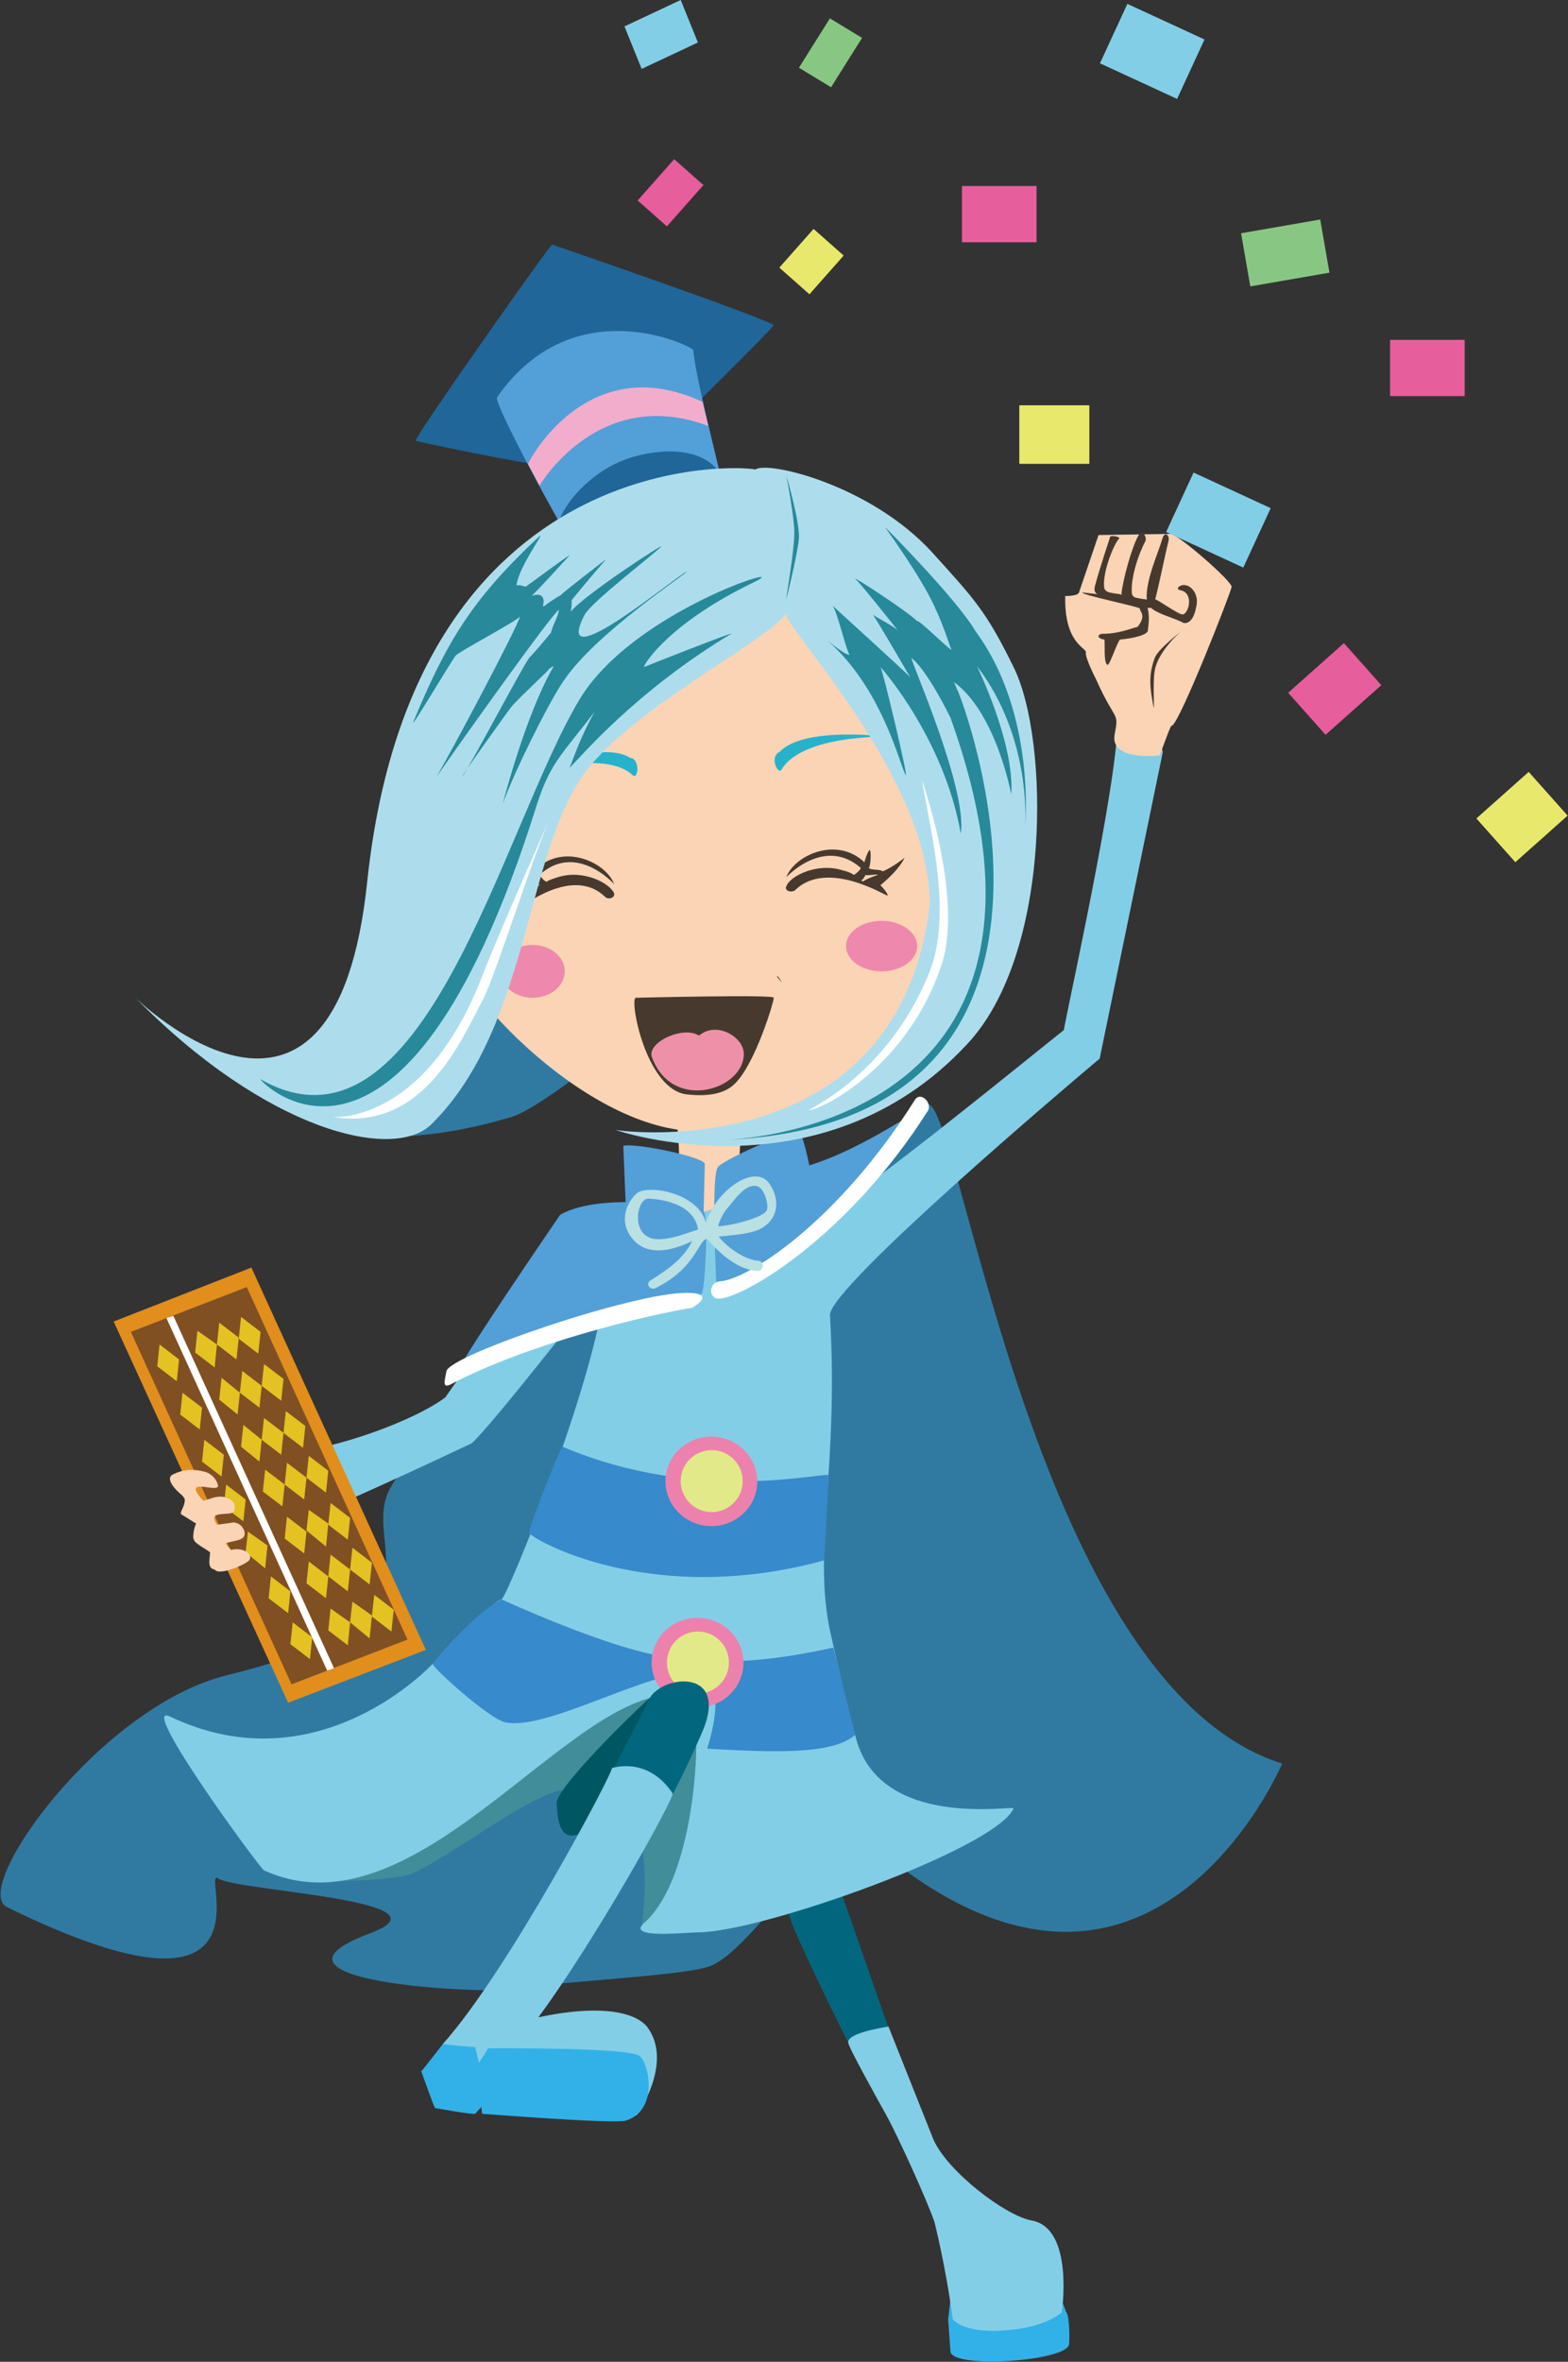 <?xml version="1.0" encoding="utf-8"?>
<!-- Generator: Adobe Illustrator 21.0.2, SVG Export Plug-In . SVG Version: 6.00 Build 0)  -->
<svg version="1.1" xmlns="http://www.w3.org/2000/svg" xmlns:xlink="http://www.w3.org/1999/xlink" x="0px" y="0px"
	 viewBox="0 0 136.6 205.7" style="enable-background:new 0 0 136.6 205.7;" xml:space="preserve">
<rect x="0" y="0" width="136.6" height="205.7" fill="#333333" stroke="none"/>
<style type="text/css">
	.st0{fill:#3685BC;}
	.st1{fill:#307AA2;}
	.st2{fill:#02677E;}
	.st3{fill:#31B1E7;}
	.st4{fill:#83CEE7;}
	.st5{fill:#E5BA9A;}
	.st6{fill:#C99471;}
	.st7{fill:#599EAD;}
	.st8{fill:#378ACB;}
	.st9{fill:#ED81AE;}
	.st10{fill:#E2E988;}
	.st11{fill:#539FD8;}
	.st12{fill:#E5F3F5;}
	.st13{fill:#B9E0E3;}
	.st14{fill:#FAD4B5;}
	.st15{fill:#47392E;}
	.st16{fill:#EE89AD;}
	.st17{fill:#26B2CB;}
	.st18{fill:#ADDDED;}
	.st19{fill:#278999;}
	.st20{fill:#31B5C2;}
	.st21{fill:#FFFFFF;}
	.st22{fill:#F2ADCC;}
	.st23{fill:#E373A9;}
	.st24{fill:#1A6EAA;}
	.st25{fill:#E18E1D;}
	.st26{fill:#805023;}
	.st27{fill:#E4C221;}
	.st28{fill:#428D9A;}
	.st29{fill:#005763;}
	.st30{fill:#EF90A9;}
	.st31{fill:#206698;}
	.st32{fill:#88C783;}
	.st33{fill:#E75E9D;}
	.st34{fill:#E8E96C;}
</style>
<g id="レイヤー_1">
</g>
<g id="レイヤー_2">
	<g>
		<g>
			<path class="st1" d="M27.6,96.3c2-2-5.5,4.4,2-1.5c2.6-2.1,1.9-6.6,1.9-9.9c0-2,43.8-15.7,43-13.9c-2.2,4.6-25.3,25-30,26.3
				C32.4,100.9,26.2,97.8,27.6,96.3z"/>
			<g>
				<path class="st1" d="M80.9,96.2c-0.5-0.1-1.4,2-6,4.2c-0.1,0.1-3.8,1.7-4.4,2c-9.4,4.6-21.2,9.4-21.7,10
					c-0.1,0.1-0.2,0.3-0.3,0.4l0,0c0,0,0,0,0,0c-1.2,1.6-12.1,12.5-14.5,16.8c-2.8,5,6.1,11.3-14.2,16.3
					c-11.1,2.7-22.4,18.6-19.2,20.2c24.1,11.8,16.8-3.6,18.4-2.5c1.5,1.1,21,1.9,13.2,4.8c-11.8,4.4,12.2,5.5,13.8,4.7
					c2.6-0.5,13.2-1,15.7-1.8c4-1.3,10.8-13.7,13.9-11c24.3,21.2,36.1-6.7,36.1-6.7C90.3,146.9,83.7,96.7,80.9,96.2z M34.6,163.4
					c-0.2,0-0.3,0-0.5,0c0.2-0.2,0.3-0.4,0.4-0.6c0,0.2,0.1,0.4,0.2,0.6C34.7,163.3,34.7,163.3,34.6,163.4z M51.9,150.1
					c-0.2,0.2-0.4,0.5-0.6,0.7c0.4-1.4,0.6-3,0.9-4.4c0.1-0.4,0.2-0.7,0.3-1.1v4.2c0,0,0,0.1,0,0.1C52.2,149.8,52,149.9,51.9,150.1z
					"/>
				<g>
					<path class="st2" d="M73,164c0,0-4.5,2.1-4.3,2.7c0.1,0.2,0.1,0.3,0.2,0.5c-0.2,0.2,8.3,18.2,9.5,18.1c1.9-0.1,1.9-0.1,1.9-0.1
						C80.3,184.8,73.2,164.6,73,164z"/>
					<path class="st3" d="M92.9,201.4c-0.1-0.1-0.5-2-2-2.6c-2.9-1.1-7.8-1-7.9-0.3c0,0.1-0.4,3.5-0.4,3.5l0.2,2.8
						c0.1,1.5,9.6,0.9,10.3-0.5C93.2,204.2,93.2,201.7,92.9,201.4z"/>
					<path class="st4" d="M92.5,201.4c0,0,1.1-7.3-2.6-8c-2.3-0.4-7.4-4.3-8.6-7.1c-0.6-1.5-3.9-9.8-3.9-9.8
						c-2.4,0.4-3.6,0.9-3.5,1.4c-0.1,0.2,2.8,5.4,3.3,6.3c1,1.8,3.5,7.3,4.2,9.3c0,0,1,3.9,1.6,8.5c0,0,1,1.4,5.2,0.9
						C91.2,202.6,92.5,201.4,92.5,201.4z"/>
				</g>
				<path class="st28" d="M54,145.5c-0.7-0.2-29,18.4-27.2,18.4c1.6,0,7.5-0.1,9-0.7c2.9-1.1,10.1-6.8,13.2-7.3
					c9.9-1.7,6.5,12.5,7,12.1c0.3-0.2,3.4-1.2,3.9-2C60.1,165.8,75.7,131.6,54,145.5z"/>
				<path class="st4" d="M101.3,65.5c-0.3-1.7-1.7-2.3-4-1.4c-0.5,6.9-4.9,26.4-4.6,25.6c-1.8,1.4-18.2,14.8-19.3,14.8
					c-1,0-18.4,0.1-22.3,1.5c-1.9,0.7-12.3,15.7-12.3,15.7c-3.3,2.5-13,5.7-15.9,4.6l1.5,6.6c0.5,0.5,16.7-7.2,16.7-7.2
					c1.8-1.6,11.6-14.2,11.6-14.2c0.3,0.1-0.3,0,0,0c-0.2,7.1-8.4,27.4-9,27.8c-0.6,0-4.8,4.4-6,5.6c0,0-9.9,10.8-22.9,4.6
					c-2.9-1.4,7.9,13.3,8.2,13.4c13.8,6.3,27.7-17.7,37.1-15.1c1.1,0.3,1,15.3-4,19.7c-1.6,1.4,3.7,0.8,4.7,0.8
					c5.5,0,26-7.3,27.5-10.8c0.1-0.3-11.5,1.9-13.7-6c-0.7-2.4-1.4-5.5-2.3-9.5c-1.5-7.2,0.8-14.1,0-27.5c0.2-2.6,21-20.2,23.5-22.3
					L101.3,65.5z"/>
				<path class="st8" d="M72.6,143.5c-5.1,1.1-9.3,1.6-14.6,0.8c-5-0.7-14.3-5-14.3-5c-2.4,1.2-5.9,5.4-6,5.6
					c-0.2,0.2,4.9,4.8,6.3,5.1c3.5,0.8,12.3-4.4,16.3-4.3c3.6,0,1.3,6.6,1.3,6.6c5.3,0.3,10.9,0.6,12.9-1.2L72.6,143.5z"/>
				<path class="st8" d="M72.2,128.5C72,128.1,61,131.1,49,126c0,0,0,0,0,0c-0.1-0.1-2.9,6.9-2.9,7.5c0,0.4,10.4,6.6,25.7,2.4
					L72.2,128.5z"/>
				<g>
					
						<ellipse transform="matrix(5.713578e-02 -0.998 0.998 5.713578e-02 -70.312 183.526)" class="st9" cx="62" cy="129" rx="3.9" ry="4"/>
					<ellipse class="st10" cx="62" cy="129" rx="2.7" ry="2.7"/>
				</g>
				<g>
					
						<ellipse transform="matrix(5.709977e-02 -0.998 0.998 5.709977e-02 -87.213 197.216)" class="st9" cx="60.8" cy="144.8" rx="3.9" ry="4"/>
					<ellipse class="st10" cx="60.8" cy="144.8" rx="2.7" ry="2.7"/>
				</g>
				<path class="st29" d="M57.7,147c-0.3-0.1-9.2,8.5-9.2,10c0.1,4,1.7,3.8,6.1-0.5c1-1,5.7-6.3,7-6.8
					C61.5,149.8,61.5,146.1,57.7,147z"/>
				<g>
					<path class="st2" d="M61.2,150.8c2.4-5.7-3.8-4.9-4.7-2.7c-0.1,0.4-12.6,24.3-12.6,24.3c1.2,1.4,3,2.7,3.5,1.8
						C48,173.1,55.9,163.1,61.2,150.8z"/>
					<path class="st4" d="M46.9,175.7c5.1-6.9,11.9-19.2,11.7-19.5c-2.2-3.3-5.3-2.2-5.3-2.2c0.3,0-8.9,17.5-14.7,24
						c-0.6,1-0.2,1,0,1.2l3,4c2.5,0.6,11.4,2.1,13.9,1c0,0,3.1-4.4,1-7.5C55.6,175.3,52.5,174.5,46.9,175.7z"/>
					<path class="st3" d="M41.4,178.3c0,0-2.6-0.2-2.8-0.3c0,0-1.7,2.2-1.9,2.4c0,0,1.1,3.1,1.2,3.2c0,0,3.3,0.6,3.5,0.5
						c0,0,0.7-0.8,1.1-1.2L41.4,178.3z"/>
					<path class="st3" d="M55.6,179c-1.5-0.7-13.1-0.6-13.1-0.6c-0.1,0.3-1.1,1.7-1,1.6c0,0,0.4,3.2,0.5,4.1c0,0,11.5,0.9,12.5,0.6
						C57.5,183.8,56.5,179.4,55.6,179z"/>
				</g>
				<path class="st14" d="M58.4,96.7c1.1,0,0.7,8,0.7,8c0,1.6,4.2,1,4.2-0.9c0-0.1,0.9,0.4,0.8,0.4c0.2-0.3,0.5-6.6,0.5-7.4
					C64.8,95.5,57.3,96.7,58.4,96.7z"/>
				<path class="st11" d="M61.3,105.5c0-0.1,0.1-4,0.1-4.1c0.1-0.6-6.1-1.9-7.1-1.6l0.2,4.9c-0.6,0-3.8,0-5.7,1.1
					c0,0-9.8,14.3-8.8,13.6c9.7-6,21.2-5.5,21.2-6.9C61.5,111,61.7,105.9,61.3,105.5z"/>
				<path class="st11" d="M62.6,101.6c-0.7,0.3-0.2,9.5-0.2,10.5c0,2.3,8.3-3.4,9.9-5.3c0.7-0.1,7.9-9.5,7.9-10
					c0.2-0.6-4.8,3.2-9.7,4.7c0,0-0.6-3.1-1-3C66.1,99.5,62.6,101.4,62.6,101.6z"/>
				<path class="st21" d="M79.7,95.8c-6.8,10.8-14.7,15.7-17,15.8c-1,0.1-1,1.6,0,1.5c2.1-0.1,11.1-5.3,18.1-16.3
					C81.3,96.1,80.2,95,79.7,95.8z"/>
				<path class="st21" d="M59.8,112.6c-4.7,0-20.5,5.4-20.9,6.8c-0.2,1-0.4,1.6,0.5,1.1c6.5-3.4,16.6-5.9,20.9-6.6
					C60.3,113.9,62.6,112.6,59.8,112.6z"/>
				<path class="st13" d="M67.1,103.2c-1.2-2-4.7,0.4-5.6,3.3c-0.7-2.7-5.3-3.4-6.1-2.5c-1.2,1.2-1.4,3,0.1,4.3
					c1.4,1.1,3.3,0.5,4.8-0.2c-0.8,1.6-2.2,2.5-3.6,3.4c-0.5,0.3-0.1,0.9,0.4,0.7c3.6-1.8,3.7-4.2,4.5-4.3c1.1,1.3,2.7,2.7,4.4,2.8
					c0.6,0,0.6-0.9,0-0.9c-1.1-0.1-2.6-1.1-3.4-2.1c1-0.1,2.6-0.2,3.5-0.6C67.8,106.3,68,104.6,67.1,103.2z M60.8,107.1
					c-0.8,0.2-3.2,1.3-4.4,0.6c-1.4-0.8-0.8-3.5,0.2-3.3C60.8,104.7,60.8,107.1,60.8,107.1z M62.6,106.8c-0.1-0.1,0.4-1.2,0.8-1.6
					c0.6-0.7,1.5-2.1,2.5-1.9c0.7,0.1,1.1,1.7,0.9,2.1C66.5,106.1,63.4,106.8,62.6,106.8z"/>
				<path class="st14" d="M102,46.5l-6.3,0.1l-1.7,5c-0.1,0.4-1.8,0.3-1.2,0.3c-0.1,4.1,1.8,4.5,1.8,4.9c-0.1,0.4,0.7,2,0.9,2.4
					c1.7,3.8,2,2.7,1.6,4.8c-0.4,2.3,3.9,1.8,3.9,1.8c0.3-0.6,1-2.8,1.1-2.6c0.7-0.3,5.1-11.5,5.2-12.1
					C107.2,50.5,102.7,46.6,102,46.5z"/>
				<path class="st15" d="M96.7,46.8c0,0-0.9,2.7-1.3,4.2c-0.2,0.7,0.2,0.8,0.9,1c0.7,0.3,2.1,0.2,1.7-0.1c-0.5-0.3-1.7-0.1-1.8-0.7
					c-0.2-1.2,0.8-3.8,1.3-4.3C97.6,46.7,96.6,46.6,96.7,46.8z"/>
				<path class="st15" d="M99.2,46.6c-0.6,1-1.4,4-1.5,5.1c0,0.3,2.2,1.5,2.6,1.2c0.4-0.3,0.3-0.2,0.4-0.3c0.1,0-0.6,0.2-0.5,0.1
					c0.1-0.9-1.6-0.2-1.6-1.1c-0.1-1.3,0.6-3.4,1.2-4.5C99.9,46.7,99.5,46.1,99.2,46.6z"/>
				<path class="st15" d="M103.4,51c-0.5-0.2-1.1,0.3-0.6,0.4c1.2,0.2,0.8,1.9,0.3,2.1c-0.3,0.2-2.6-1.6-2.6-1.3
					c-0.1,1.6,0.9-3.5,1.3-5.1c0.1-0.5-0.3-0.8-0.5-0.3c-0.4,1.4-1.5,3.7-1.4,5.4c0,1.1,1.9,1.4,3.1,2c0.1,0.1,0.9,0.3,1.2-1.3
					C104.5,51.8,103.8,51.1,103.4,51z"/>
				<path class="st15" d="M98.6,52.1c0,0-4.3-0.5-4.3-0.5c-0.2,0.2,4.8,1.2,5,1.4c0,0.3,0.6,0.6-0.2,1.6c-0.5,0.1-1.6,0.6-3,0.6
					c-0.5,0-0.6,0.4,0.1,0.5c0.1,0-0.1,2.2,0.3,2.2c0.2,0,0.9-2.2,1.1-2.2c1.1-0.1,2.4-0.4,2.4-0.8C100,54.7,100.6,51.8,98.6,52.1z"
					/>
				<path class="st15" d="M100.6,57.3c-0.6,1.6-0.4,2.7-0.1,4.3c0.1,0.5-0.1-2.1,0.1-3.2c0.3-1.8,2.5-3.6,2.5-3.6
					C102.8,55.1,100.9,56.5,100.6,57.3z"/>
				<path class="st14" d="M84.2,73.1c-0.3-11.6-5.7-17.9-16.8-23c-4.6-2.1-35.2,0.2-29,30.7c1.1,5.6,13.4,18.2,22.9,17.7
					C74.3,97.8,84.5,83.7,84.2,73.1z M68.1,85.6c-0.1-0.2-0.2-0.3-0.4-0.5c0,0,0-0.1,0-0.1C67.9,85.2,68,85.3,68.1,85.6
					C68.2,85.5,68.1,85.5,68.1,85.6z"/>
				<g>
					<path class="st15" d="M78.8,74.7c0,0-0.8,0.7-1.9,1.2c-0.1-0.2-1.1-0.1-1.2-0.3c0.2-0.4,0.2-1.9,0-1.5c-0.2,0.3-0.3,0.7-0.4,1
						c-2.4-2.3-6.1-0.6-6.8,1.3c0,0,3.3-3.6,6.5-0.8c-0.1,0.2-0.3,0.4-0.6,0.6c-0.3-0.2-0.6-0.3-1-0.4c-2.2-0.7-4.6,0.5-4.9,1.4
						c-0.2,0.4,0.5,0.6,0.8,0.3c2.8-2.7,8,0.6,8,0.5c0.1,0-0.1-0.4-0.6-0.9C78.5,75.6,78.8,74.7,78.8,74.7z M75.3,76.7
						c-0.1,0-0.1,0.1-0.1,0.1c-0.1-0.1-0.1-0.1-0.2-0.1c0.2-0.1,0.3-0.3,0.4-0.5c0.1,0.1,1-0.1,1.1,0C76.4,76.2,75.4,76.6,75.3,76.7
						z"/>
				</g>
				<path class="st15" d="M67.4,86.9c0.2-0.3-11.9,0-12,0c-0.6,0,0.8,7.8,4.3,8.4c1.6,0.2,3.3,0.1,4.3-0.9
					C65.8,92.7,67.5,87,67.4,86.9z"/>
				<g>
					<path class="st15" d="M46.1,78c-0.5,0.5-0.7,0.9-0.6,0.9c0,0.1,4.4-3.5,7.2-0.8c0.3,0.3,0.9,0.1,0.8-0.3
						c-0.4-0.9-2.7-2.1-4.9-1.4c-0.3,0.1-0.7,0.2-1,0.4c-0.2-0.1-0.4-0.3-0.6-0.6c3.2-2.9,6.5,0.8,6.5,0.8c-0.7-1.9-4.4-3.6-6.8-1.3
						c-0.2-0.3-0.3-0.7-0.4-1c-0.2-0.4-0.2,1.1,0,1.5c-0.1,0.2-0.3,0.4-0.4,0.6c-1.1-0.6-1.8-1.3-1.9-1.2C44,75.5,44.4,76.5,46.1,78
						z M46.3,77c0.1-0.1,0.2-0.2,0.3-0.4c0.1,0.2,0.3,0.4,0.4,0.5c-0.1,0-0.1,0.1-0.2,0.1c0-0.1-0.1-0.1-0.1-0.1
						C46.6,77.1,46.5,77.1,46.3,77z"/>
				</g>
				<ellipse class="st16" cx="76.8" cy="82.4" rx="3.1" ry="2.2"/>
				<ellipse class="st16" cx="46.4" cy="84.6" rx="2.8" ry="2.3"/>
				<path class="st30" d="M60.9,90.2c-1.4-0.9-4.6,0.6-4.1,1.9c1.8,4.8,8,2.8,8-0.3C64.8,90.3,62.4,88.9,60.9,90.2z"/>
				<path class="st17" d="M76.7,64.1c-2.3-0.2-7.1-0.4-8.8,1.4c-0.9,0.4-0.1,2.1,0.2,1.5C70.2,63.6,79.1,64.3,76.7,64.1z"/>
				<path class="st17" d="M46.3,67.2c2.1-0.9,6.5-2.5,8.6-1.2c0.9,0.1,0.7,2,0.2,1.5C52.3,64.9,44.1,68.1,46.3,67.2z"/>
				<g>
					<path class="st31" d="M67.4,28.3c-2.1-1.1-19.3-7-19.3-7c-0.1-0.1-11.9,16.6-11.9,17.1c0,0,17.5,3.9,18.7,2.6
						C56.5,39.2,67.6,28.4,67.4,28.3z"/>
					<path class="st11" d="M60.4,30.5c0-0.3-10.4-5.5-17.1,4.1c-0.4,0.5,7.5,15,7.9,14.8c1.3-0.4,12.5-2.8,12.5-3.2
						C63.9,45.2,60.6,33.4,60.4,30.5z"/>
					<path class="st22" d="M46,40.4l1,1.9c0.3-0.5,5.4-8.7,14.7-5.2l-0.5-2.1C51.1,30.3,46,40.3,46,40.4z"/>
					<path class="st31" d="M62.7,41.2c-1.6-2.4-5.4-2.1-7.9-1.3c-4.4,1.5-6.5,5.6-6,5.7c0.2,0.1,1.4,0.4,1.6,0.3
						C52.7,46.5,63,41.5,62.7,41.2z"/>
				</g>
				<path class="st18" d="M88.3,58.1c-2.4-4.9-3.4-5.9-7.1-10c-5.4-5.9-14.4-8-15.4-7.2c-0.5-0.3-29.7-2.6-33.8,35.8
					C29.2,104,11.8,86.9,11.8,86.9c11.4,11.6,22.5,14.3,25.8,11c8.8-8.7,8.1-24.5,13.9-31.3C56.3,61,67,55.7,68.5,53.4
					c-0.5,1,12.5,14.1,12.5,25.4c-2.7,22.7-26.7,19.8-27.4,19.6c-0.1,0,17.9,6.2,30.6-7.4C91.7,83.1,91.4,64.3,88.3,58.1z"/>
				<path class="st19" d="M50.5,60.9C43.7,72.2,36.9,102.1,22.7,94c-0.5-0.3,12.2,13.8,24-23.7c1.2-3.8,2.1-4.4,5.1-8.3
					c0,0-0.1,0,0,0c-0.1,0.2,0.1-0.2,0,0c-1.4,2.5-1.9,4.3-2.2,4.9c1.1-1.1,5.8-6.7,14.1-11.7c0.5-0.3-7.4,2.8-7.6,2.9
					c0-0.3,2.3-3.9,9.6-7.4C69.6,48.8,55.2,53.1,50.5,60.9z"/>
				<path class="st19" d="M48.7,53.1c-0.1,0.7-0.5,1.2-0.7,2c-0.4,0.5-1.5,1.8-1.9,2.2c-0.6,0.8-5.3,9.7-5.8,10.3
					c-0.4,0.4,3.9-5.6,4.3-6.1c1-1.1,3.1-3,3.2-3.2c0.1-0.1,0.3-0.2,0.4-0.3c0,0,0,0.1,0,0.1c-2.4,4.1-4.4,11.9-4.4,11.9
					c1-2.8,4.1-9,5.3-10.7c2.8-4.2,11.1-9.6,10.7-9.5c-0.8,0.3-11.8,9.5-8.9,3.8c0.5-1.1,6.3-5.5,6.7-6c0.4-0.4-6.7,4.2-7.9,5.7
					c0.1-0.3,0.1-0.7,0.1-1c0-0.1,3-3.6,3-3.6s-3.9,3-3.9,3.1c-0.5,0.3-1,0.6-1.5,1c0,0,0,0-0.1,0c0.1-0.4,0.2-1.3-1-0.9
					c0.3-0.2,3.1-3.3,3.3-3.5c0.4-0.4-3.1,2.2-3.8,2.7c-0.1,0-0.5-0.2-0.8-0.1c0,0,0,0,0-0.1c0.3-1.7,2.5-4.6,2-4.2
					c-5.9,5.5-8.1,9.2-11,16.2c-0.2,0.6,3.3-5.3,3.7-5.8c0.2-0.3,5.3-3,5.6-3.4C45,54.8,39.2,65.7,38,67.7
					C39.3,65.8,48.1,53.4,48.7,53.1z"/>
				<path class="st19" d="M89.3,72.1c0,0,1-9.9-4.3-17.1c-1.7-2.9-8-9.2-7.9-9.1c0.1,0.2,3,4.1,4.3,6.9c0.9,1.9,1.4,3.7,1.5,3.8
					c-0.2,0-2.9-2.7-3-2.5c0,0,0,0,0,0c-0.9-0.9-5.7-4-5.4-3.7c0.2,0.1,3.5,4.2,3.7,4.5c-0.4-0.4-2-1.2-2.2-1.4
					C76,53.3,79.3,59,79.3,59c-0.3-0.4-7.2-6.6-6.8-6.3c0.4,0.4,1.2,3.9,1.5,4.3c-0.2,0.2-1.9-1.2-1.9-1.2
					c4.8,4.2,6.3,10.9,6.8,11.7c0.3,0.5-2-9.2-2.2-9.4c0,0,0,0,0,0c0.4,0.4,5.6,6.5,7,14.5c0.6-3.9-4.4-15.1-4.3-15.3
					c0.1,0.1,1.2,0.8,3.4,5.2c13.2,36.8-20.6,36.8-20,36.8c32.3-1.2,23.1-32.8,20.7-39c-0.2-0.4-0.3-0.7-0.4-0.9
					c3.7,2.7,5,9.8,5,9.8c0.3-4.5-3-11.2-3-11.2C90,64.4,89.3,72.1,89.3,72.1z"/>
				<path class="st19" d="M68.5,41.4c0,0,0.7,3.6,0.7,5c0,1.3-0.5,4.4-0.7,5.7c-0.1,0.6,1-3.9,1.1-5.2
					C69.7,45.5,68.5,41.4,68.5,41.4z"/>
				<path class="st21" d="M41.9,85.3c-5.2,13.1-13.4,11.9-12.8,12c7.7,1.2,11-6.5,12.9-10.1c1.2-2.2,4.6-13.3,6.1-16.3
					C48.3,70.4,43.8,80.4,41.9,85.3z"/>
				<path class="st21" d="M80.3,67.9c0.9,5,2.6,11.8,0.7,16.7c-3.7,9.3-11.1,12.2-10.5,12.1c1.7-0.3,8.7-4.2,11.5-12.6
					C84,78.3,80.3,67.9,80.3,67.9z"/>
				<g>
					<polygon class="st25" points="25.1,148.3 37.1,143.7 21.9,110.4 9.9,115.1 					"/>
					<polygon class="st26" points="25.4,146.7 35.5,142.8 21.5,112.1 11.4,116 					"/>
					<polygon class="st21" points="29.1,145.3 15.1,114.6 14.5,114.8 28.5,145.5 					"/>
					<g>
						<g>
							<polygon class="st27" points="27.2,142.6 25.5,141.3 25.3,143.2 27,144.5 							"/>
							<polygon class="st27" points="30.5,141.3 28.8,140.1 28.6,142 30.3,143.3 							"/>
							<polygon class="st27" points="32.4,140.7 30.7,139.5 30.5,141.3 32.2,142.7 							"/>
							<polygon class="st27" points="34.3,140.2 32.6,138.9 32.4,140.8 34.1,142.1 							"/>
						</g>
						<g>
							<polygon class="st27" points="25.3,138.6 23.6,137.3 23.4,139.2 25.1,140.5 							"/>
							<polygon class="st27" points="28.6,137.3 26.9,136 26.7,137.9 28.4,139.2 							"/>
							<polygon class="st27" points="30.5,136.7 28.8,135.4 28.6,137.3 30.3,138.6 							"/>
							<polygon class="st27" points="32.4,136.1 30.7,134.8 30.5,136.7 32.2,138 							"/>
						</g>
					</g>
					<g>
						<g>
							<polygon class="st27" points="23.3,134.6 21.6,133.4 21.4,135.2 23.1,136.6 							"/>
							<polygon class="st27" points="26.7,133.4 25,132.1 24.8,134 26.5,135.3 							"/>
							<polygon class="st27" points="28.6,132.7 26.9,131.5 26.7,133.3 28.4,134.7 							"/>
							<polygon class="st27" points="30.5,132.2 28.8,130.9 28.6,132.8 30.3,134.1 							"/>
						</g>
						<g>
							<polygon class="st27" points="21.4,130.6 19.7,129.3 19.5,131.2 21.2,132.5 							"/>
							<polygon class="st27" points="24.8,129.3 23.1,128 22.9,129.9 24.6,131.2 							"/>
							<polygon class="st27" points="26.7,128.7 25,127.4 24.8,129.3 26.5,130.6 							"/>
							<polygon class="st27" points="28.6,128.1 26.9,126.8 26.7,128.7 28.4,130 							"/>
						</g>
					</g>
					<g>
						<g>
							<polygon class="st27" points="19.5,126.7 17.8,125.4 17.6,127.3 19.3,128.6 							"/>
							<polygon class="st27" points="22.8,125.4 21.2,124.1 21,126 22.6,127.3 							"/>
							<polygon class="st27" points="24.7,124.8 23,123.5 22.8,125.4 24.5,126.7 							"/>
							<polygon class="st27" points="26.6,124.2 24.9,122.9 24.7,124.8 26.4,126.1 							"/>
						</g>
						<g>
							<polygon class="st27" points="17.6,122.6 15.9,121.3 15.7,123.2 17.4,124.5 							"/>
							<polygon class="st27" points="20.9,121.3 19.3,120 19.1,121.9 20.7,123.2 							"/>
							<polygon class="st27" points="22.8,120.7 21.1,119.4 20.9,121.3 22.6,122.6 							"/>
							<polygon class="st27" points="24.7,120.1 23,118.8 22.8,120.7 24.5,122 							"/>
						</g>
					</g>
					<g>
						<g>
							<polygon class="st27" points="15.6,118.4 13.9,117.1 13.7,119 15.4,120.3 							"/>
							<polygon class="st27" points="18.9,117.1 17.2,115.9 17,117.8 18.7,119.1 							"/>
							<polygon class="st27" points="20.8,116.5 19.1,115.2 18.9,117.1 20.6,118.4 							"/>
							<polygon class="st27" points="22.7,116 21,114.7 20.8,116.6 22.5,117.9 							"/>
						</g>
					</g>
				</g>
				<path class="st14" d="M15.1,128.4c0.8-0.4,1.7-0.5,2.8-0.2c0.6,0.2,1,0.7,1.1,1.2c0,0.7-3.3-0.9-1.3,1.3c0.3,0,1.1-0.5,1.9-0.3
					c0,0,1.1,0.2,0.8,1.2c-0.1,0.4-1.5,0.1-1.7,0.5c-0.1,0.1,0,0.4,0.2,0.7c0,0,1.5-0.2,1.4-0.2c0.7,0,1.1,0.7,1,1.1
					c-0.1,0.5-1.1,0.5-1.6,0.7c-0.1,0.1,0.5,0.6,0.4,0.6c1.1-0.3,2,0.4,1.6,0.9c-0.2,0.3-2.6,1.4-3,0.8c-0.7-0.1-0.4-1-0.4-1.5
					c-0.2-0.2-1.4-0.8-1.4-1.1c-0.2-0.2,0.1-1.4,0.2-1.4c-0.2-0.1-1.1-0.7-1.3-0.8c-0.2-0.2,0.3-0.6,0.3-1.3
					c-0.1-0.3-0.4-0.5-0.4-0.5C14.7,129.2,14.6,128.6,15.1,128.4z"/>
			</g>
		</g>
		<g>
			
				<rect x="97.5" y="0.8" transform="matrix(0.419 -0.908 0.908 0.419 54.247 93.709)" class="st4" width="5.7" height="7.4"/>
			
				<rect x="108.5" y="19.7" transform="matrix(0.985 -0.171 0.171 0.985 -2.122 19.464)" class="st32" width="7" height="4.7"/>
			<rect x="83.8" y="16.2" class="st33" width="6.5" height="4.9"/>
			<rect x="88.8" y="35.3" class="st34" width="6.1" height="5.1"/>
			
				<rect x="103.3" y="41.5" transform="matrix(0.419 -0.908 0.908 0.419 20.627 122.741)" class="st4" width="5.7" height="7.4"/>
			
				<rect x="113" y="57.6" transform="matrix(0.747 -0.665 0.665 0.747 -10.493 92.455)" class="st33" width="6.5" height="4.9"/>
			
				<rect x="129.5" y="68.6" transform="matrix(0.747 -0.665 0.665 0.747 -13.737 106.158)" class="st34" width="6.1" height="5.1"/>
			<rect x="121.1" y="29.6" class="st33" width="6.5" height="4.9"/>
			<polygon class="st4" points="60.8,3.7 55.9,6 54.4,2.3 59.3,0 			"/>
			<polygon class="st32" points="75.1,3.3 72.4,7.6 69.6,5.9 72.3,1.6 			"/>
			<rect x="56" y="15.1" transform="matrix(0.663 -0.749 0.749 0.663 7.113 49.394)" class="st33" width="4.8" height="3.4"/>
			
				<rect x="68.5" y="21.1" transform="matrix(0.663 -0.749 0.749 0.663 6.674 60.626)" class="st34" width="4.5" height="3.5"/>
		</g>
	</g>
</g>
</svg>
